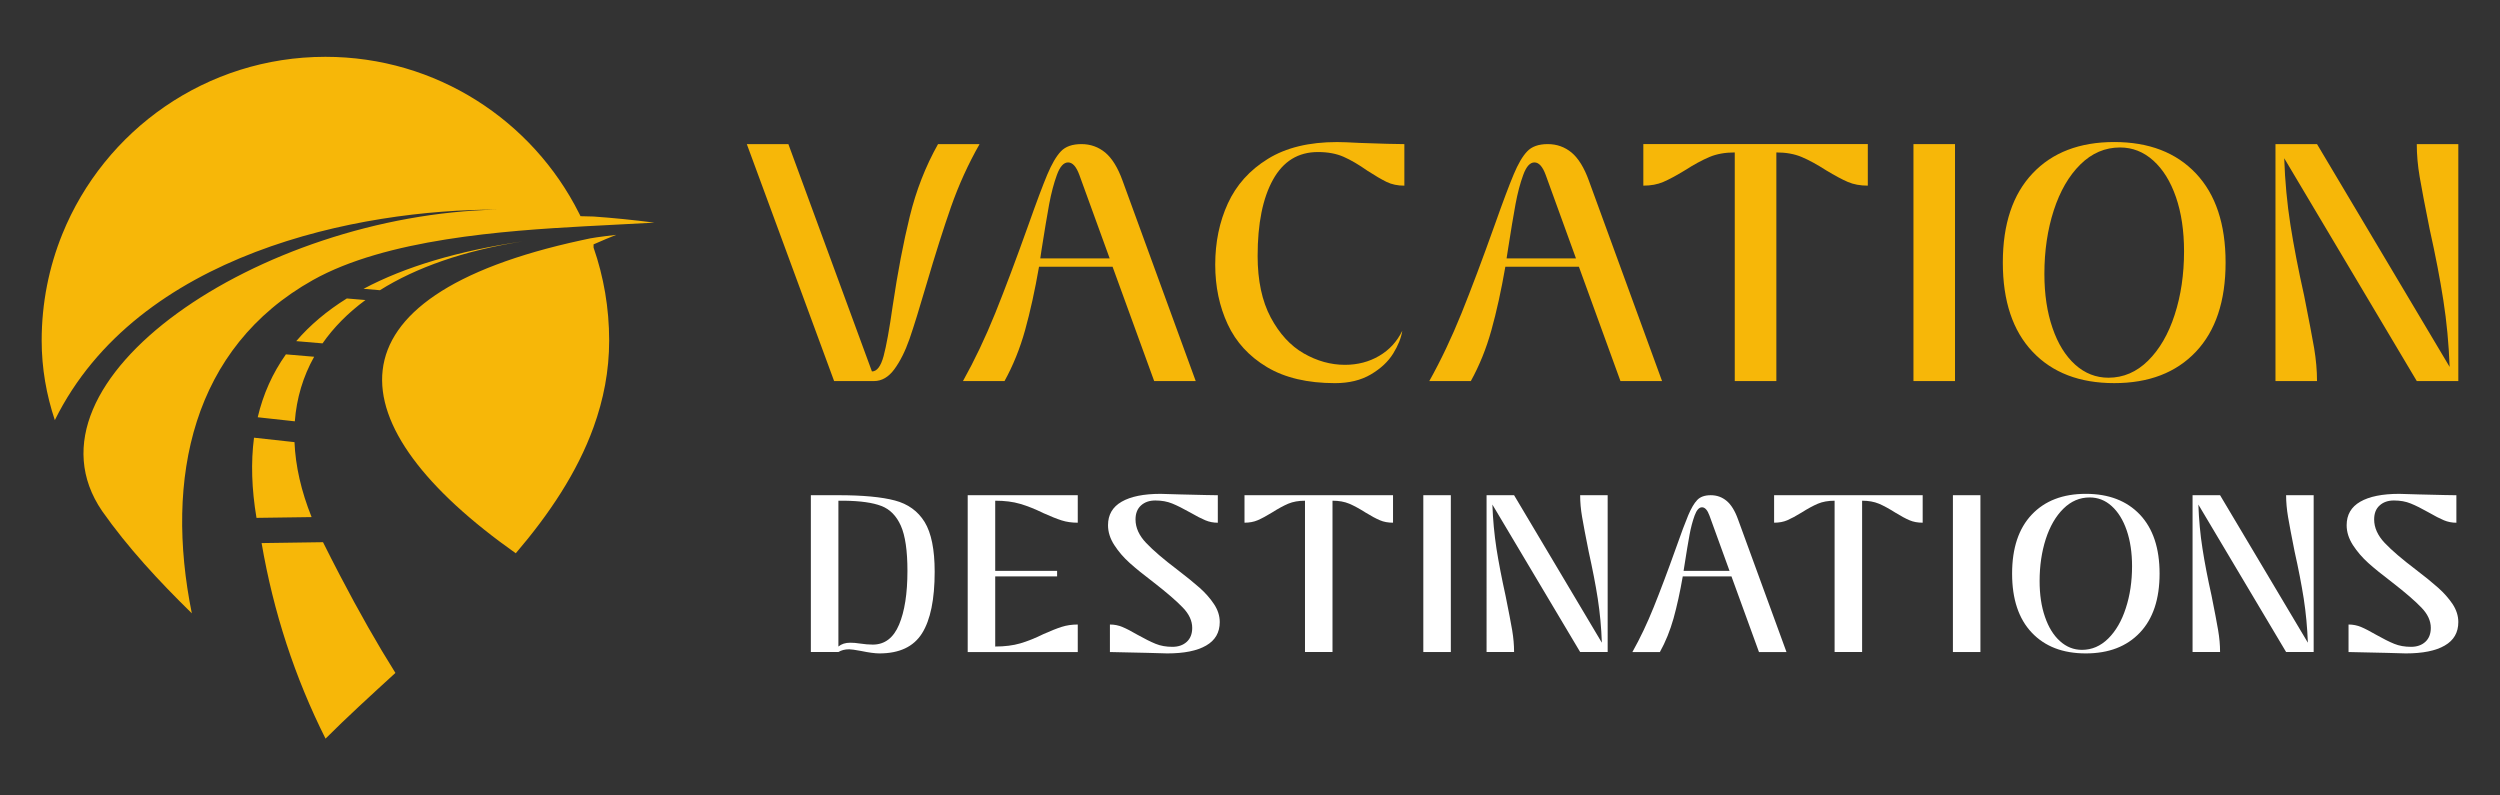 <?xml version="1.0" encoding="utf-8"?>
<!-- Generator: Adobe Illustrator 16.0.0, SVG Export Plug-In . SVG Version: 6.00 Build 0)  -->
<!DOCTYPE svg PUBLIC "-//W3C//DTD SVG 1.1//EN" "http://www.w3.org/Graphics/SVG/1.1/DTD/svg11.dtd">
<svg version="1.1" id="Calque_1" xmlns="http://www.w3.org/2000/svg" xmlns:xlink="http://www.w3.org/1999/xlink" x="0px" y="0px"
	 width="220px" height="70px" viewBox="0 0 220 70" enable-background="new 0 0 220 70" xml:space="preserve">
<rect x="0" y="0" width="220" height="70" fill="#333333" stroke="none"/>
<g>
	<g>
		<g>
			<path fill="#F7B708" d="M69.377,12.682l7.353,20.006c0.438,0,0.782-0.451,1.026-1.35c0.243-0.904,0.511-2.377,0.802-4.426
				c0.439-2.951,0.939-5.574,1.502-7.865c0.559-2.291,1.389-4.41,2.486-6.365h3.656c-1,1.756-1.833,3.594-2.506,5.504
				c-0.669,1.916-1.395,4.203-2.176,6.863c-0.611,2.092-1.104,3.682-1.48,4.77c-0.38,1.086-0.824,1.975-1.336,2.672
				c-0.511,0.695-1.11,1.043-1.792,1.043h-3.51l-7.682-20.852H69.377z"/>
			<path fill="#F7B708" d="M87.576,27.57c0.865-2.148,1.846-4.756,2.942-7.828c0.706-2.002,1.258-3.463,1.648-4.391
				c0.39-0.924,0.787-1.604,1.188-2.027c0.402-0.428,1.005-0.643,1.812-0.643c0.803,0,1.502,0.254,2.102,0.75
				c0.596,0.504,1.104,1.322,1.517,2.469l6.438,17.633h-3.656l-3.661-10.061h-6.472c-0.364,2.096-0.776,3.957-1.226,5.58
				c-0.451,1.621-1.055,3.115-1.81,4.48h-3.656C85.764,31.701,86.708,29.717,87.576,27.57z M94.982,15.391
				c-0.269-0.734-0.6-1.098-0.991-1.098c-0.384,0-0.718,0.363-0.983,1.098c-0.269,0.729-0.494,1.59-0.681,2.574
				c-0.181,0.99-0.407,2.342-0.675,4.045l-0.107,0.73h6.107L94.982,15.391z"/>
			<path fill="#F7B708" d="M111.496,32.307c-1.573-0.941-2.724-2.195-3.457-3.768c-0.733-1.574-1.099-3.324-1.099-5.246
				c0-1.975,0.37-3.775,1.114-5.396s1.916-2.928,3.512-3.912c1.6-0.992,3.63-1.484,6.091-1.484c0.413,0,1.088,0.025,2.014,0.076
				c1.9,0.068,3.206,0.105,3.913,0.105v3.656c-0.588,0-1.102-0.105-1.558-0.326c-0.449-0.219-1.017-0.551-1.696-0.99
				c-0.761-0.535-1.453-0.941-2.088-1.221c-0.632-0.281-1.386-0.422-2.265-0.422c-1.733,0-3.052,0.809-3.951,2.43
				c-0.903,1.623-1.355,3.859-1.355,6.713c0,2.168,0.387,3.973,1.153,5.414c0.77,1.439,1.738,2.492,2.906,3.162
				c1.172,0.67,2.376,1.006,3.623,1.006c1.119,0,2.125-0.262,3.015-0.787c0.894-0.523,1.569-1.258,2.034-2.211
				c-0.101,0.633-0.37,1.307-0.808,2.014c-0.439,0.707-1.093,1.316-1.955,1.826c-0.867,0.512-1.923,0.77-3.164,0.77
				C115.061,33.715,113.066,33.244,111.496,32.307z"/>
			<path fill="#F7B708" d="M128.611,27.57c0.866-2.148,1.848-4.756,2.943-7.828c0.707-2.002,1.259-3.463,1.649-4.391
				c0.385-0.924,0.782-1.604,1.188-2.027c0.402-0.428,1.002-0.643,1.811-0.643c0.803,0,1.504,0.254,2.104,0.75
				c0.594,0.504,1.103,1.322,1.516,2.469l6.439,17.633H142.6l-3.657-10.061h-6.472c-0.364,2.096-0.775,3.957-1.227,5.58
				c-0.449,1.621-1.055,3.115-1.809,4.48h-3.656C126.802,31.701,127.743,29.717,128.611,27.57z M136.02,15.391
				c-0.268-0.734-0.6-1.098-0.99-1.098s-0.718,0.363-0.985,1.098c-0.268,0.729-0.497,1.59-0.68,2.574
				c-0.182,0.99-0.407,2.342-0.673,4.045l-0.113,0.73h6.107L136.02,15.391z"/>
			<path fill="#F7B708" d="M150.43,13.816c-0.636,0.268-1.354,0.658-2.161,1.174c-0.756,0.459-1.388,0.803-1.901,1.021
				c-0.51,0.221-1.099,0.326-1.755,0.326v-3.656h19.754v3.656c-0.659,0-1.248-0.105-1.758-0.326
				c-0.514-0.219-1.146-0.563-1.906-1.021c-0.803-0.516-1.52-0.906-2.156-1.174c-0.633-0.268-1.376-0.402-2.228-0.402v20.119h-3.66
				V13.414C151.806,13.414,151.061,13.549,150.43,13.816z"/>
			<path fill="#F7B708" d="M168.385,12.682h3.656v20.852h-3.656V12.682z"/>
			<path fill="#F7B708" d="M178.866,30.953c-1.744-1.842-2.617-4.459-2.617-7.848s0.873-6.002,2.617-7.844
				c1.74-1.842,4.139-2.762,7.185-2.762c3.052,0,5.443,0.92,7.188,2.762c1.74,1.842,2.613,4.455,2.613,7.844
				s-0.873,6.006-2.613,7.848c-1.745,1.842-4.137,2.762-7.188,2.762C183.005,33.715,180.606,32.795,178.866,30.953z M189.031,31.74
				c1.013-1.002,1.795-2.35,2.341-4.043c0.551-1.695,0.824-3.553,0.824-5.578c0-1.803-0.236-3.393-0.712-4.773
				c-0.476-1.377-1.14-2.447-1.996-3.219c-0.852-0.766-1.828-1.15-2.924-1.15c-1.318,0-2.483,0.498-3.495,1.498
				c-1.013,1.002-1.788,2.346-2.34,4.043c-0.547,1.697-0.823,3.555-0.823,5.578c0,1.805,0.24,3.393,0.717,4.77
				c0.471,1.381,1.139,2.451,1.991,3.223c0.85,0.764,1.83,1.15,2.928,1.15C186.854,33.238,188.021,32.74,189.031,31.74z"/>
			<path fill="#F7B708" d="M203.898,12.682l11.67,19.605c-0.075-2.025-0.258-3.973-0.552-5.852c-0.29-1.879-0.692-3.963-1.203-6.254
				c-0.419-2.072-0.71-3.607-0.88-4.607c-0.172-1.002-0.256-1.967-0.256-2.893h3.655v20.852h-3.655l-11.666-19.609
				c0.069,2.029,0.252,3.977,0.546,5.857c0.296,1.873,0.696,3.961,1.211,6.252c0.41,2.072,0.706,3.609,0.878,4.609
				c0.166,1,0.252,1.965,0.252,2.891h-3.656V12.682H203.898z"/>
		</g>
		<g>
			<g>
				<path fill="#FFFFFF" d="M75.763,57.283c-0.518-0.096-0.863-0.146-1.04-0.146c-0.372,0-0.688,0.084-0.945,0.242h-2.423V43.578
					h2.423c2.146,0,3.801,0.156,4.964,0.463c1.16,0.305,2.036,0.938,2.626,1.896c0.589,0.965,0.883,2.42,0.883,4.371
					c0,2.439-0.372,4.246-1.112,5.424c-0.743,1.182-1.995,1.768-3.753,1.768C76.997,57.5,76.458,57.426,75.763,57.283z
					 M74.819,56.559c0.258,0,0.532,0.021,0.822,0.068c0.453,0.068,0.841,0.098,1.163,0.098c1.049,0,1.82-0.584,2.314-1.756
					c0.491-1.168,0.737-2.744,0.737-4.73c0-1.779-0.194-3.102-0.58-3.973c-0.388-0.869-0.961-1.455-1.718-1.742
					c-0.76-0.291-1.834-0.441-3.222-0.461h-0.556v12.832C74.051,56.668,74.399,56.559,74.819,56.559z"/>
				<path fill="#FFFFFF" d="M94.843,43.578v2.42c-0.518,0-0.991-0.066-1.419-0.203c-0.425-0.135-0.965-0.352-1.607-0.641
					c-0.729-0.357-1.404-0.627-2.033-0.811c-0.632-0.189-1.366-0.281-2.205-0.281v6.176h5.446v0.484h-5.446v6.172
					c0.839,0,1.573-0.092,2.205-0.277c0.629-0.184,1.305-0.455,2.033-0.814c0.643-0.287,1.183-0.502,1.607-0.637
					c0.428-0.137,0.901-0.209,1.419-0.209v2.422h-9.685V43.578H94.843z"/>
				<path fill="#FFFFFF" d="M100.967,57.451c-1.89-0.047-2.986-0.072-3.294-0.072v-2.422c0.389,0,0.754,0.074,1.102,0.219
					c0.348,0.143,0.788,0.373,1.319,0.682c0.633,0.354,1.166,0.621,1.602,0.799c0.432,0.176,0.927,0.264,1.475,0.264
					c0.518,0,0.935-0.143,1.26-0.436c0.322-0.293,0.484-0.701,0.484-1.234c0-0.613-0.272-1.211-0.824-1.781
					c-0.546-0.572-1.404-1.314-2.564-2.215c-0.872-0.662-1.574-1.23-2.106-1.707c-0.533-0.477-0.988-1.002-1.357-1.574
					c-0.373-0.574-0.558-1.156-0.558-1.756c0-0.92,0.399-1.607,1.201-2.068c0.799-0.459,1.939-0.691,3.422-0.691
					c0.259,0,0.842,0.02,1.746,0.051c1.888,0.049,2.986,0.07,3.293,0.07v2.42c-0.389,0-0.756-0.07-1.102-0.217
					c-0.348-0.146-0.787-0.369-1.319-0.678c-0.63-0.354-1.161-0.621-1.596-0.797c-0.438-0.178-0.935-0.266-1.48-0.266
					c-0.519,0-0.935,0.143-1.261,0.436c-0.32,0.289-0.484,0.701-0.484,1.234c0,0.723,0.311,1.414,0.937,2.07
					c0.62,0.652,1.525,1.43,2.724,2.336c0.82,0.627,1.481,1.168,1.986,1.611c0.497,0.443,0.92,0.92,1.255,1.426
					c0.341,0.51,0.51,1.039,0.51,1.586c0,0.92-0.399,1.611-1.198,2.068c-0.802,0.465-1.944,0.691-3.425,0.691
					C102.453,57.5,101.872,57.484,100.967,57.451z"/>
				<path fill="#FFFFFF" d="M113.363,44.326c-0.418,0.18-0.894,0.439-1.426,0.777c-0.504,0.309-0.923,0.531-1.262,0.678
					c-0.34,0.146-0.729,0.217-1.159,0.217v-2.42h13.07v2.42c-0.435,0-0.823-0.07-1.159-0.217c-0.341-0.146-0.762-0.369-1.262-0.678
					c-0.531-0.338-1.009-0.598-1.43-0.777c-0.418-0.176-0.909-0.264-1.475-0.264v13.316h-2.421V44.063
					C114.275,44.063,113.783,44.15,113.363,44.326z"/>
				<path fill="#FFFFFF" d="M125.252,43.578h2.421v13.801h-2.421V43.578z"/>
				<path fill="#FFFFFF" d="M133.239,43.578l7.724,12.98c-0.047-1.342-0.168-2.631-0.36-3.879c-0.191-1.24-0.464-2.619-0.799-4.139
					c-0.273-1.371-0.47-2.387-0.58-3.049c-0.115-0.662-0.171-1.301-0.171-1.914h2.421v13.801h-2.421l-7.724-12.977
					c0.047,1.338,0.17,2.631,0.36,3.875c0.196,1.238,0.464,2.623,0.798,4.139c0.279,1.375,0.471,2.391,0.586,3.053
					c0.11,0.662,0.166,1.295,0.166,1.91h-2.421V43.578H133.239z"/>
				<path fill="#FFFFFF" d="M145.526,53.432c0.572-1.42,1.225-3.146,1.949-5.178c0.468-1.326,0.83-2.297,1.089-2.91
					s0.523-1.061,0.788-1.34c0.267-0.285,0.665-0.426,1.197-0.426c0.531,0,0.997,0.166,1.395,0.5
					c0.395,0.328,0.732,0.871,1.005,1.633l4.262,11.668h-2.421l-2.421-6.656h-4.286c-0.241,1.385-0.511,2.615-0.81,3.691
					c-0.302,1.07-0.7,2.064-1.203,2.965h-2.42C144.33,56.17,144.954,54.854,145.526,53.432z M150.433,45.371
					c-0.177-0.484-0.396-0.729-0.656-0.729c-0.257,0-0.476,0.244-0.652,0.729s-0.329,1.053-0.448,1.707
					c-0.122,0.654-0.27,1.545-0.445,2.676l-0.076,0.484h4.043L150.433,45.371z"/>
				<path fill="#FFFFFF" d="M159.973,44.326c-0.423,0.18-0.898,0.439-1.431,0.777c-0.499,0.309-0.923,0.531-1.257,0.678
					c-0.34,0.146-0.729,0.217-1.164,0.217v-2.42h13.075v2.42c-0.435,0-0.823-0.07-1.163-0.217c-0.342-0.146-0.758-0.369-1.258-0.678
					c-0.536-0.338-1.009-0.598-1.43-0.777c-0.423-0.176-0.914-0.264-1.479-0.264v13.316h-2.421V44.063
					C160.88,44.063,160.389,44.15,159.973,44.326z"/>
				<path fill="#FFFFFF" d="M171.856,43.578h2.421v13.801h-2.421V43.578z"/>
				<path fill="#FFFFFF" d="M178.794,55.67c-1.152-1.215-1.729-2.949-1.729-5.193c0-2.24,0.576-3.973,1.729-5.191
					c1.153-1.219,2.738-1.828,4.756-1.828c2.02,0,3.604,0.609,4.762,1.828c1.152,1.219,1.731,2.951,1.731,5.191
					c0,2.244-0.579,3.979-1.731,5.193c-1.158,1.221-2.742,1.83-4.762,1.83C181.532,57.5,179.947,56.891,178.794,55.67z
					 M185.525,56.191c0.667-0.662,1.186-1.551,1.547-2.676c0.367-1.119,0.549-2.35,0.549-3.691c0-1.193-0.16-2.248-0.474-3.16
					c-0.313-0.908-0.754-1.619-1.319-2.129c-0.566-0.512-1.208-0.76-1.937-0.76c-0.873,0-1.642,0.328-2.313,0.99
					c-0.671,0.66-1.188,1.555-1.551,2.674c-0.36,1.125-0.541,2.355-0.541,3.693c0,1.193,0.155,2.246,0.475,3.16
					c0.313,0.914,0.753,1.621,1.318,2.127c0.561,0.51,1.208,0.768,1.936,0.768C184.083,57.188,184.854,56.854,185.525,56.191z"/>
				<path fill="#FFFFFF" d="M195.366,43.578l7.726,12.98c-0.049-1.342-0.172-2.631-0.363-3.879c-0.196-1.24-0.461-2.619-0.803-4.139
					c-0.273-1.371-0.466-2.387-0.578-3.049c-0.111-0.662-0.171-1.301-0.171-1.914h2.425v13.801h-2.425l-7.722-12.977
					c0.05,1.338,0.166,2.631,0.363,3.875c0.191,1.238,0.459,2.623,0.798,4.139c0.274,1.375,0.47,2.391,0.581,3.053
					c0.113,0.662,0.169,1.295,0.169,1.91h-2.421V43.578H195.366z"/>
				<path fill="#FFFFFF" d="M209.966,57.451c-1.89-0.047-2.987-0.072-3.295-0.072v-2.422c0.389,0,0.758,0.074,1.106,0.219
					c0.344,0.143,0.783,0.373,1.319,0.682c0.628,0.354,1.161,0.621,1.597,0.799c0.435,0.176,0.927,0.264,1.479,0.264
					c0.512,0,0.933-0.143,1.255-0.436c0.319-0.293,0.484-0.701,0.484-1.234c0-0.613-0.273-1.211-0.824-1.781
					c-0.548-0.572-1.4-1.314-2.565-2.215c-0.871-0.662-1.573-1.23-2.107-1.707c-0.531-0.477-0.981-1.002-1.355-1.574
					c-0.369-0.574-0.555-1.156-0.555-1.756c0-0.92,0.399-1.607,1.198-2.068c0.797-0.459,1.939-0.691,3.425-0.691
					c0.259,0,0.84,0.02,1.74,0.051c1.89,0.049,2.986,0.07,3.293,0.07v2.42c-0.384,0-0.753-0.07-1.101-0.217
					c-0.349-0.146-0.787-0.369-1.319-0.678c-0.627-0.354-1.158-0.621-1.597-0.797c-0.436-0.178-0.926-0.266-1.477-0.266
					c-0.515,0-0.936,0.143-1.257,0.436c-0.326,0.289-0.485,0.701-0.485,1.234c0,0.723,0.313,1.414,0.933,2.07
					c0.619,0.652,1.528,1.43,2.725,2.336c0.823,0.627,1.485,1.168,1.982,1.611c0.499,0.443,0.92,0.92,1.262,1.426
					c0.334,0.51,0.505,1.039,0.505,1.586c0,0.92-0.397,1.611-1.196,2.068c-0.799,0.465-1.94,0.691-3.427,0.691
					C211.451,57.5,210.87,57.484,209.966,57.451z"/>
			</g>
		</g>
	</g>
	<path fill-rule="evenodd" clip-rule="evenodd" fill="#F7B708" d="M34.796,59.217c-1.582-2.518-3.213-5.387-4.894-8.609
		c-0.488-0.934-0.98-1.898-1.476-2.895l-5.405,0.078C24.063,53.863,25.938,59.6,28.646,65C30.527,63.119,32.63,61.199,34.796,59.217
		L34.796,59.217z M16.881,53.973C14.47,42.07,16.919,30.6,27.537,24.645c6.442-3.611,16.771-4.34,23.96-4.734
		c0.245-0.012,0.49-0.025,0.737-0.037l5.353-0.283c-1.893-0.24-3.677-0.42-5.353-0.537l-1.148-0.029l-0.036-0.072
		c-0.05-0.104-0.033-0.066-0.084-0.168C46.863,10.609,38.403,5,28.637,5C18.16,5,9.188,11.455,5.483,20.604
		c-1.171,2.893-1.816,6.053-1.816,9.365c0,2.445,0.417,4.775,1.158,7.004c7.289-14.744,26.827-18.543,38.898-18.527
		C22.889,18.9,1.144,33.473,8.983,44.967C11.226,48.16,13.987,51.143,16.881,53.973L16.881,53.973z M52.234,37.59
		c0.874-2.416,1.373-4.949,1.373-7.621c0-2.865-0.483-5.619-1.373-8.182v-0.283c0.816-0.359,1.482-0.639,1.999-0.838
		c-0.141,0.012-1.744,0.203-2.295,0.311c-0.259,0.055-0.515,0.107-0.768,0.164c-23.019,4.988-21.709,16.303-5.782,27.547
		C48.322,45.254,50.791,41.584,52.234,37.59L52.234,37.59z M31.991,25.416l1.442,0.123c3.184-1.998,7.371-3.48,12.556-4.297
		C40.304,22.082,35.639,23.473,31.991,25.416L31.991,25.416z M26.069,30.02l2.314,0.197c0.974-1.396,2.232-2.676,3.777-3.814
		l-1.639-0.139C28.757,27.363,27.273,28.615,26.069,30.02L26.069,30.02z M22.679,36.719l3.265,0.357
		c0.156-2.029,0.723-3.936,1.7-5.682l-2.484-0.211C23.984,32.84,23.157,34.684,22.679,36.719L22.679,36.719z M22.571,45.572
		l4.85-0.068c-0.917-2.285-1.418-4.496-1.506-6.596l-3.562-0.391C22.071,40.678,22.144,43.029,22.571,45.572L22.571,45.572z"/>
</g>
</svg>
